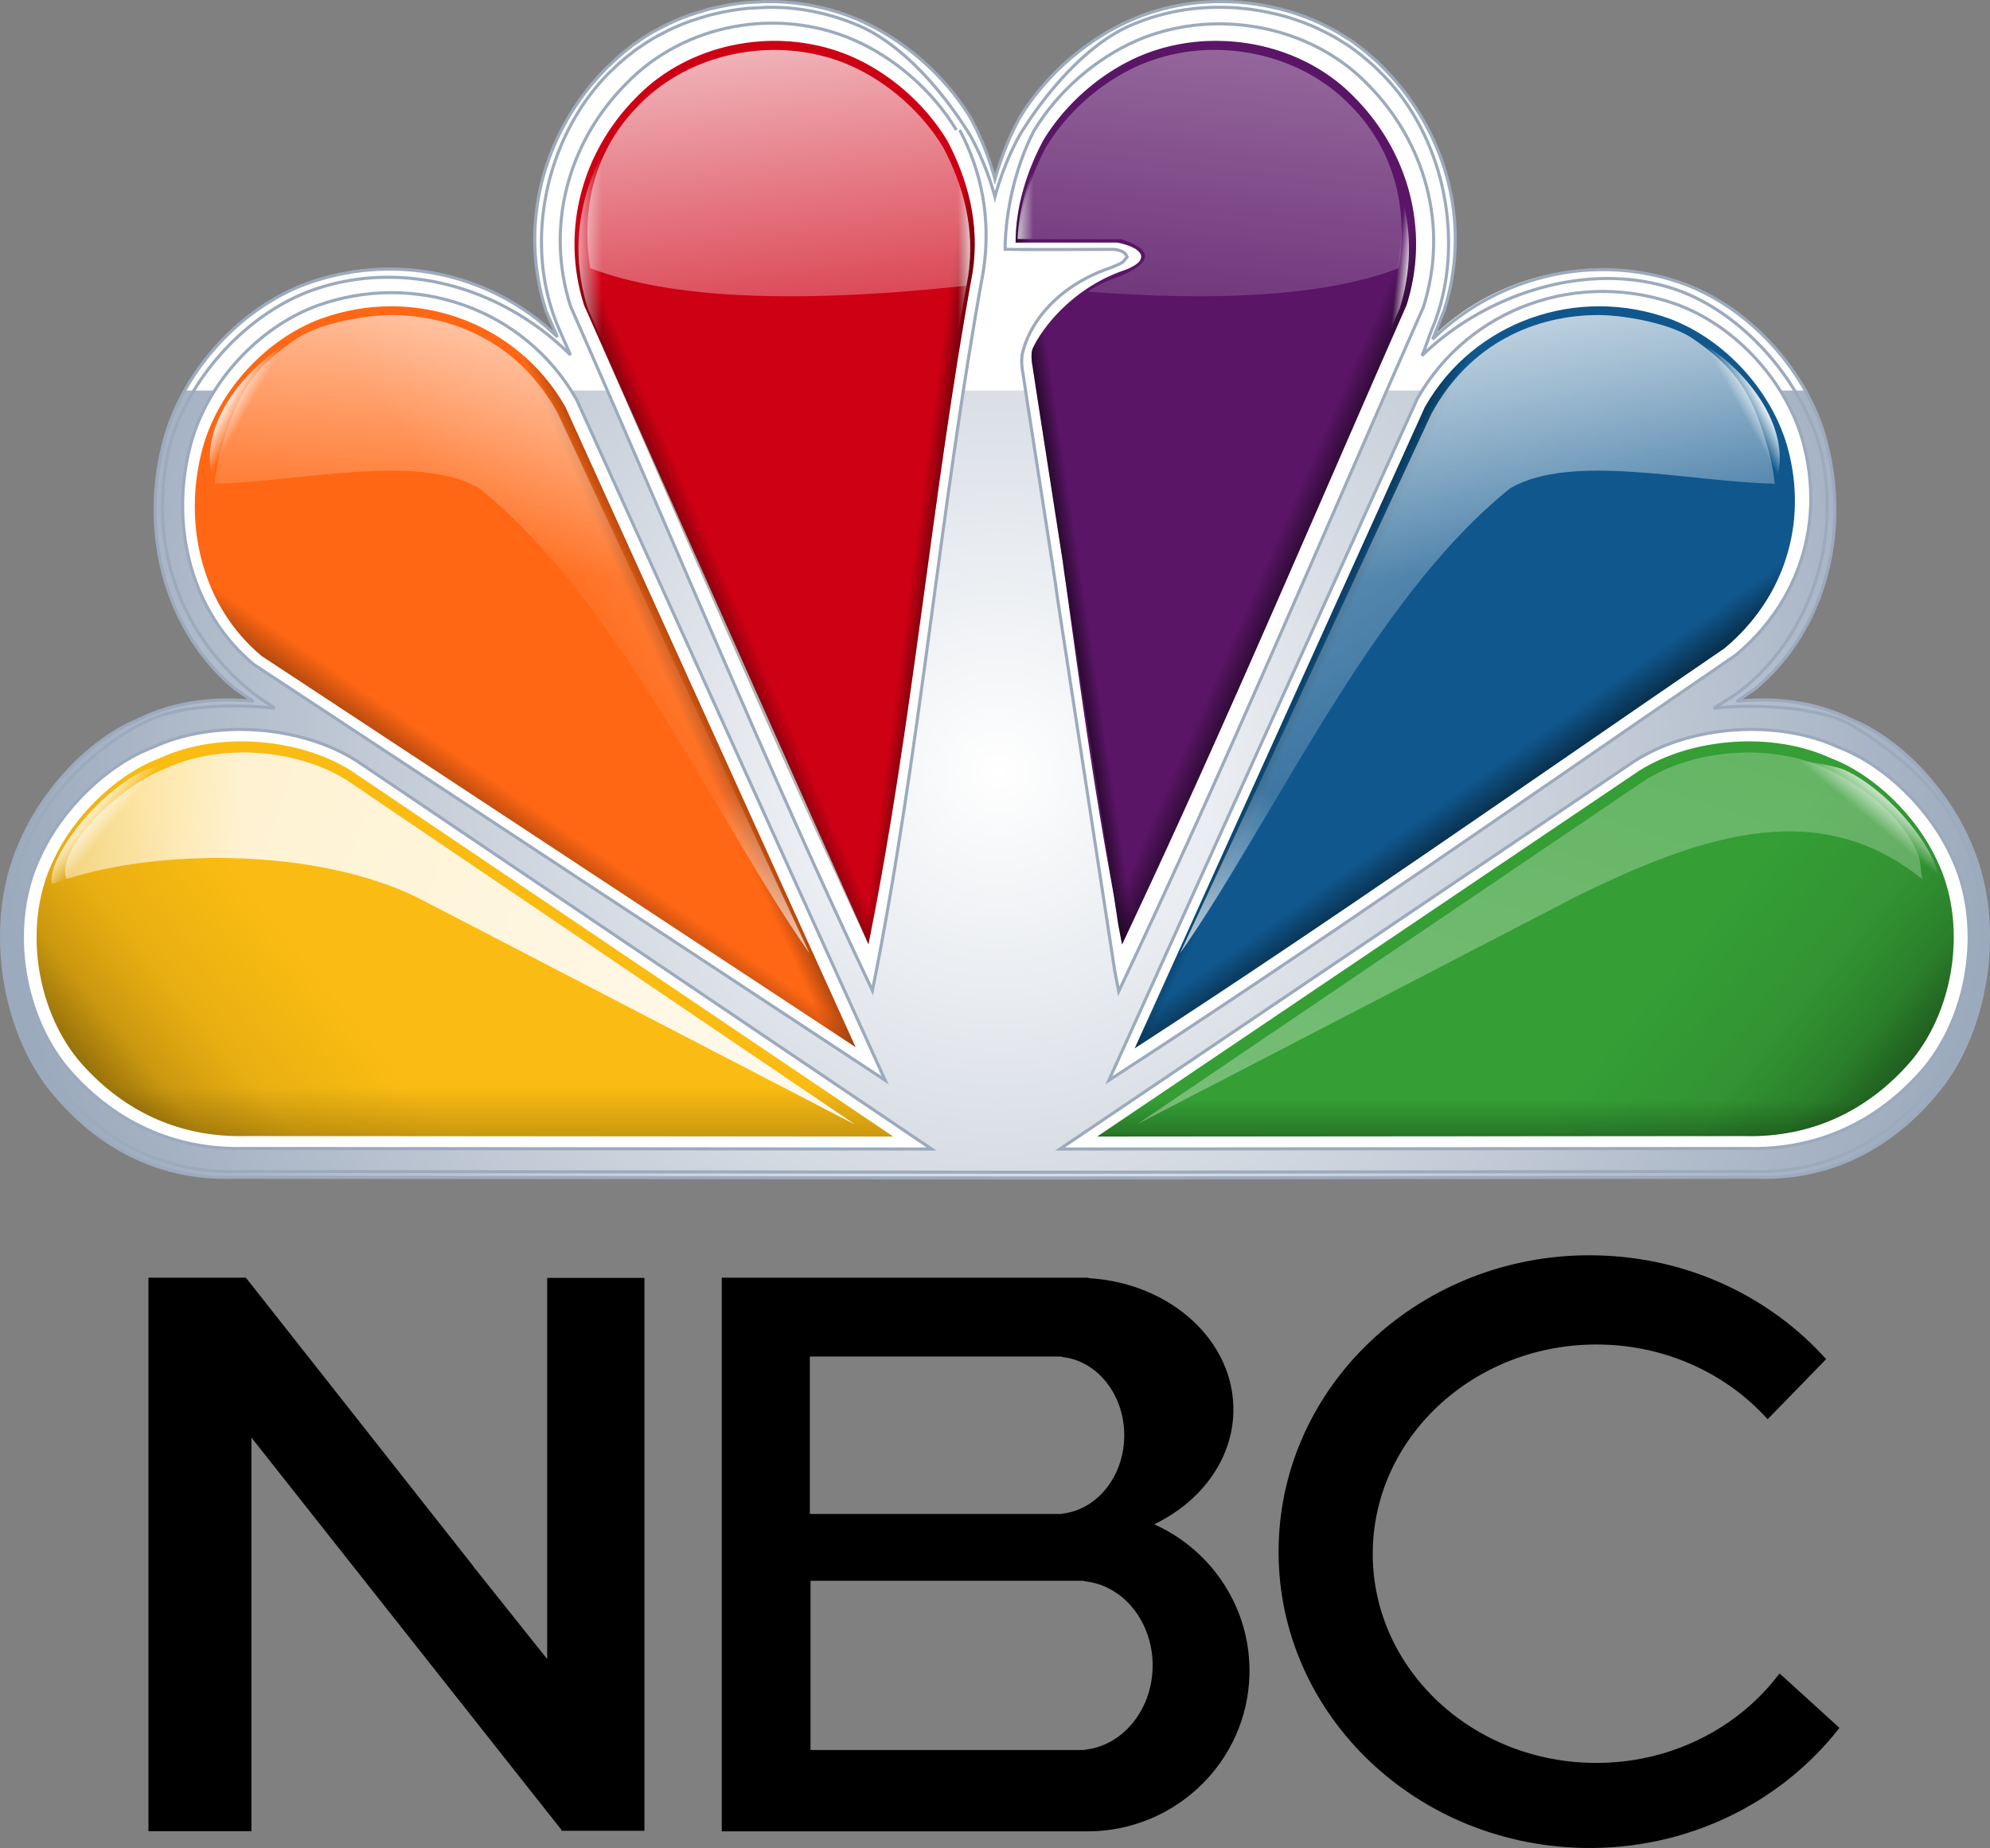 <?xml version="1.0"?>
<svg xmlns="http://www.w3.org/2000/svg" xmlns:xlink="http://www.w3.org/1999/xlink" xmlns:v="https://vecta.io/nano" viewBox="0 0 321.941 299.016"><rect x="0" y="0" width="321.941" height="299.016" fill="#808080" stroke="none"/><style><![CDATA[.B{fill:#fff}.C{stroke:#9caabd}.D{stroke-width:.5}.E{opacity:.69}]]></style><defs><linearGradient id="A" xlink:href="#w"><stop offset="0"/><stop offset=".506" stop-opacity=".192"/><stop offset=".691" stop-opacity=".067"/><stop offset="1" stop-opacity="0"/></linearGradient><linearGradient id="B" xlink:href="#w"><stop offset="0" stop-color="#fff" stop-opacity=".75"/><stop offset="1" stop-color="#fff" stop-opacity="0"/></linearGradient><linearGradient id="C" xlink:href="#w"><stop offset="0"/><stop offset="1" stop-opacity="0"/></linearGradient><linearGradient id="D" xlink:href="#w"><stop offset="0" stop-color="#fff"/><stop offset="1" stop-color="#fff" stop-opacity="0"/></linearGradient><linearGradient id="E" xlink:href="#w"><stop offset="0" stop-color="#fff"/><stop offset="1" stop-color="#fff" stop-opacity="0"/></linearGradient><linearGradient xlink:href="#E" id="F" gradientTransform="matrix(1.552,0,0,-1.507,-323.799,976.476)" x1="297.125" y1="537.608" x2="280.021" y2="559.798"/><linearGradient xlink:href="#E" id="G" gradientTransform="matrix(-1.552,0,0,-1.507,645.658,976.476)" x1="296.555" y1="538.077" x2="280.021" y2="559.798"/><linearGradient xlink:href="#D" id="H" gradientTransform="matrix(1.552,0,0,-1.507,-323.799,976.476)" x1="391.238" y1="607.236" x2="389" y2="606.023"/><linearGradient xlink:href="#B" id="I" x1="145.892" y1="184.106" x2="-18.858" y2="129.356"/><linearGradient xlink:href="#D" id="J" x1="15.832" y1="130.918" x2="18.392" y2="133.021"/><linearGradient xlink:href="#D" id="K" x1="108.338" y1="-11.091" x2="226.098" y2="162.848"/><linearGradient xlink:href="#D" id="L" x1="260.826" y1="18.461" x2="266.311" y2="90.507"/><linearGradient xlink:href="#D" id="M" x1="213.575" y1="36.016" x2="95.815" y2="115.741"/><linearGradient xlink:href="#D" id="N" x1="60.998" y1="18.461" x2="55.512" y2="90.507"/><linearGradient xlink:href="#B" id="O" x1="39.892" y1="129.606" x2="-18.858" y2="129.356"/><linearGradient xlink:href="#B" id="P" x1="176.08" y1="408.439" x2="341.08" y2="-95.728"/><linearGradient xlink:href="#D" id="Q" x1="306.126" y1="130.412" x2="303.566" y2="133.528"/><linearGradient xlink:href="#D" id="R" gradientTransform="matrix(1.552,0,0,-1.507,-323.799,976.476)" x1="233.271" y1="607.236" x2="235.509" y2="606.023"/><linearGradient xlink:href="#C" id="S" gradientTransform="matrix(1.552,0,0,-1.507,-323.799,976.476)" x1="384.697" y1="570.291" x2="379.865" y2="576.927"/><linearGradient xlink:href="#A" id="T" gradientTransform="matrix(1.552,0,0,-1.507,-323.799,976.476)" x1="422.488" y1="528.037" x2="390.603" y2="553.376"/><linearGradient xlink:href="#A" id="U" gradientTransform="matrix(1.552,0,0,-1.507,-323.799,976.476)" x1="202.096" y1="528.037" x2="233.981" y2="553.376"/><linearGradient xlink:href="#D" id="V" x1="115.433" y1="-21.77" x2="126.941" y2="78.566"/><linearGradient xlink:href="#D" id="W" x1="158.095" x2="154.987" y1="976.476" y2="976.476"/><linearGradient xlink:href="#C" id="X" gradientTransform="matrix(1.552,0,0,-1.507,-323.799,976.476)" x1="310.733" y1="605.815" x2="306.178" y2="606.401"/><linearGradient xlink:href="#C" id="Y" x1="168.642" y1="84.856" x2="173.642" y2="84.106"/><linearGradient xlink:href="#D" id="Z" x1="228.495" y1="41.501" x2="226.26" y2="41.265"/><linearGradient id="a" x1="91.137" y1="28.274" x2="97.39" y2="28.274" xlink:href="#w"><stop offset="0" stop-color="#fff"/><stop offset="1" stop-color="#fff" stop-opacity="0"/></linearGradient><linearGradient xlink:href="#C" id="b" gradientTransform="matrix(1.552,0,0,-1.507,-323.799,976.476)" x1="271.446" y1="599.949" x2="277.253" y2="602.413"/><linearGradient xlink:href="#C" id="c" gradientTransform="matrix(1.552,0,0,-1.507,-323.799,976.476)" x1="250.869" y1="557.516" x2="257.15" y2="566.309"/><linearGradient id="d" y1="190.323" x2="-323.799" y2="177.949" x1="-323.799" xlink:href="#w"><stop offset="0"/><stop offset=".571" stop-opacity=".227"/><stop offset="1" stop-opacity="0"/></linearGradient><linearGradient id="e" y1="193.356" x2="-323.799" y2="175.856" x1="-323.799" xlink:href="#w"><stop offset="0"/><stop offset=".5" stop-opacity=".212"/><stop offset="1" stop-opacity="0"/></linearGradient><linearGradient id="f" gradientTransform="matrix(1.552,0,0,-1.507,-323.799,976.476)" x1="347.17" y1="591.149" x2="352.295" y2="588.803" xlink:href="#w"><stop offset="0"/><stop offset="1" stop-opacity="0"/></linearGradient><linearGradient xlink:href="#D" id="g" x1="206.362" y1="-21.77" x2="194.855" y2="78.566"/><linearGradient id="h" x1="163.598" y1="35.959" x2="167.145" y2="35.959" xlink:href="#w"><stop offset="0" stop-color="#fff"/><stop offset="1" stop-color="#fff" stop-opacity="0"/></linearGradient><linearGradient xlink:href="#C" id="i" x1="217.892" y1="84.356" x2="209.392" y2="80.606"/><linearGradient xlink:href="#C" id="j" gradientTransform="matrix(1.552,0,0,-1.507,-323.799,976.476)" x1="280.977" y1="587.457" x2="274.027" y2="584.423"/><radialGradient id="k" gradientTransform="matrix(-0,1.009,-1.008,-0,313.125,-28.614)" cx="152.077" cy="150.339" fx="152.077" fy="150.339" r="160.72" xlink:href="#w"><stop offset="0" stop-color="#fff"/><stop offset="1" stop-color="#9caabd"/></radialGradient><path id="l" d="M123.705.262l-2.937.156-.844.094a38.37 38.37 0 0 0-4.656.844c-.112.027-.232.034-.344.063l-.562.156-1.562.469-.844.281-.406.125-1.187.438-.969.406-.687.313-.437.188-.937.469-1.187.625-.75.406-.25.156-1.094.688-1.094.75-.469.313-.281.219-1.375 1.094-1.25 1.094-1.375 1.313c-10.165 10.2-14.43 25.104-9.875 39.375l1.844 4.219c-10.557-10.312-26.379-13.792-40.719-8.562-10.834 4.047-19.956 14.32-22.875 25.281-3.904 14.626-.08 30.589 11.438 40.219l2.969 2.031c-6.502-.728-13.223.24-18.781 3.063-7.953 3.294-15.465 11.62-18.937 19.938-5.413 12.118-3.303 28.766 4.406 39.094 7.663 9.903 17.915 15.251 29.906 14.906l131.379.125 115.402-.125c.749.022 1.483.023 2.219 0 11.035-.34 20.504-5.622 27.688-14.906 7.709-10.328 9.819-26.976 4.406-39.094-3.473-8.318-10.984-16.644-18.937-19.937-5.558-2.822-12.28-3.791-18.781-3.062l2.969-2.031c11.517-9.63 15.342-25.593 11.438-40.219-2.919-10.962-12.041-21.234-22.875-25.281-14.339-5.23-30.161-1.75-40.719 8.563l1.844-4.219c4.555-14.271.29-29.175-9.875-39.375a32.38 32.38 0 0 0-1.281-1.25c-.028-.025-.066-.037-.094-.062l-.625-.562-.625-.531a33.46 33.46 0 0 0-1.375-1.094c-.095-.071-.185-.149-.281-.219a34.17 34.17 0 0 0-1.156-.812c-.132-.088-.273-.164-.406-.25l-1.094-.687-.531-.312c-.342-.196-.683-.378-1.031-.562-.208-.11-.414-.207-.625-.312l-.937-.469-.75-.344-.875-.375-.875-.344c-.258-.098-.521-.189-.781-.281l-1-.344-.687-.219c-.377-.114-.745-.21-1.125-.312l-.562-.156c-.112-.028-.232-.035-.344-.062a38.37 38.37 0 0 0-4.656-.844l-.25-.031-1.625-.156c-.041-.003-.084.003-.125 0a39.19 39.19 0 0 0-1.781-.062 37.82 37.82 0 0 0-1.875 0c-1.144.036-2.302.11-3.437.25a35.95 35.95 0 0 0-9.875 2.688c-7.15 3.102-13.904 8.884-18.156 15.938-.411.78-.816 1.572-1.187 2.375-.749 1.606-1.402 3.273-1.969 4.969-.277.829-.556 1.65-.781 2.5a40.92 40.92 0 0 0-.75-2.5c-.567-1.696-1.219-3.363-1.969-4.969-.372-.803-.776-1.595-1.187-2.375-4.253-7.053-11.006-12.835-18.156-15.937-4.188-1.814-8.735-2.794-13.312-2.937a37.82 37.82 0 0 0-1.875 0z"/><path id="m" d="M91.483 65.868l46.931 103.566-96.092-63.294c-9.632-8.026-12.837-21.331-9.571-33.521 2.441-9.136 10.087-17.673 19.148-21.047 14.879-5.408 31.661.331 39.584 14.296"/><path id="n" d="M8.658 139.167c-4.912 10.018-2.995 23.774 4 32.312 6.953 8.187 16.242 12.623 27.123 12.338l104.723.084-87.726-59.218c-8.557-5.36-21.593-6.338-30.959-2.006-7.217 2.723-14.01 9.613-17.161 16.488"/><path id="o" d="M195.674 6.637c-3.914.123-7.825.949-11.406 2.5-6.115 2.653-11.894 7.593-15.531 13.625-2.619 4.967-4.407 10.5-4.437 16.5h16.406c2.217.401 4.452 1.453 3.781 2.75-.004.01.004.021 0 .031-.019.035-.039.058-.062.094a1.61 1.61 0 0 1-.312.375 3.19 3.19 0 0 1-.344.281c-.225.162-.484.302-.812.469-.014.007-.017.024-.031.031-.293.147-.651.289-1.031.438-.352.119-.689.242-1.031.375-6.954 2.698-11.801 8.144-13.719 12.125l-.062.125c-.113.253-.162.542-.187.844-.029.329-.033.636 0 .938l.031.344c.006.03-.006.064 0 .094l.156.969.594 3.906 4.281 27.594.313 2.313 8.656 56.344.594 3.094c.01-.021.021-.041.031-.062 16.118-34.061 30.774-68.827 45.969-103.313 3.895-12.204.255-24.964-8.437-33.687-6.045-6.252-14.795-9.364-23.406-9.094z"/><path id="p" d="M195.236 8.106c-3.831.12-7.62.919-11.125 2.438-5.984 2.596-11.659 7.44-15.219 13.344-2.363 4.481-4.017 9.434-4.281 14.781h16.687c5.699 1.572 5.097 3.991.281 5.906-6.853 2.135-11.022 7.305-14.469 12.969 5.03 31.157 8.091 62.877 14.281 93.594 15.78-33.361 30.152-67.412 45.031-101.188 3.812-11.944.258-24.4-8.25-32.937-5.916-6.119-14.509-9.171-22.937-8.906zm-30.625 33.031c.019.611.036 1.224.094 1.844l-.031-1.844h-.062z"/><path id="q" d="M230.519 65.868l-46.931 103.743c31.611-20.483 63.753-43.074 95.385-64.709 9.632-8.026 13.544-20.094 10.279-32.284-2.441-9.136-10.087-17.673-19.148-21.047-14.879-5.408-31.661.331-39.584 14.296"/><path id="r" d="M313.344 139.167c4.912 10.018 2.995 23.774-4 32.312-6.953 8.187-16.242 12.623-27.123 12.338l-104.723.084 87.726-59.218c8.557-5.36 21.593-6.338 30.959-2.006 7.217 2.723 14.01 9.613 17.161 16.488"/><path id="s" d="M153.26 22.763c3.303 6.263 5.27 13.418 4.079 21.287-6.585 35.996-9.651 73.037-16.846 108.738-16.124-34.087-30.793-68.875-45.997-103.386-3.895-12.204-.267-24.935 8.425-33.659 8.793-9.094 23.339-11.574 34.8-6.609 6.115 2.653 11.901 7.596 15.538 13.628"/><path id="t" d="M152.623 23.882c3.232 6.13 5.158 13.132 3.992 20.834-6.444 35.229-9.446 71.481-16.487 106.422-15.78-33.361-30.137-67.408-45.017-101.184-3.812-11.944-.262-24.404 8.246-32.941 8.606-8.9 22.842-11.328 34.059-6.469 5.984 2.596 11.648 7.434 15.207 13.338"/><path id="u" d="M39.799 121.762c-4.552-.056-9.1.773-12.969 2.563-8.271 3.206-17.946 13.517-16.058 17.89 15.953-5.055 40.726-4.777 56.589 2.923l70.906 36.781-82.187-55.687c-4.545-2.847-10.429-4.396-16.281-4.469z"/><path id="v" d="M63.217 50.981c-3.463.005-10.989 1.129-14.938 3.656-7.367 4.941-9.966 9.188-12.562 18.531-.463 1.746-.759 3.507-.938 5.281l.156-.188c13.552-.27 32.646-5.037 42.63.723 22.483 18.01 38.537 54.139 53.393 75.26L90.31 66.918C84.148 55.61 73.607 50.969 63.217 50.981z"/><linearGradient id="w" gradientUnits="userSpaceOnUse"/></defs><use xlink:href="#l" class="B"/><use xlink:href="#l" opacity=".5" fill="url(#k)"/><path d="M123.719.25l-2.937.156-.844.094a38.37 38.37 0 0 0-4.656.844c-.112.027-.232.034-.344.063l-.562.156-1.562.469-.844.281-.406.125-1.187.438-.969.406-.687.313-.437.188-.937.469-1.187.625-.75.406-.25.156-1.094.688-1.094.75-.469.313-.281.219-1.375 1.094-1.25 1.094-1.375 1.313c-10.165 10.2-14.43 25.104-9.875 39.375l1.844 4.219C79.63 44.188 63.808 40.708 49.469 45.937c-8.112 3.031-15.255 9.563-19.562 17.25h262.156c-4.307-7.687-11.45-14.219-19.562-17.25-14.339-5.23-30.161-1.75-40.719 8.563l1.844-4.219c4.555-14.271.29-29.175-9.875-39.375a32.38 32.38 0 0 0-1.281-1.25c-.028-.025-.066-.037-.094-.062l-.625-.562-.625-.531a33.46 33.46 0 0 0-1.375-1.094c-.095-.071-.185-.149-.281-.219a34.17 34.17 0 0 0-1.156-.812c-.132-.088-.273-.164-.406-.25l-1.094-.687-.531-.312c-.342-.196-.683-.378-1.031-.562-.208-.11-.414-.207-.625-.312l-.937-.469-.75-.344-.875-.375-.875-.344c-.258-.098-.521-.189-.781-.281l-1-.344-.687-.219c-.377-.114-.745-.21-1.125-.312l-.562-.156c-.112-.028-.232-.035-.344-.062A38.37 38.37 0 0 0 202.031.5l-.25-.031-1.625-.156c-.041-.003-.084.003-.125 0A39.19 39.19 0 0 0 198.25.25a37.82 37.82 0 0 0-1.875 0c-1.144.036-2.302.11-3.437.25a35.95 35.95 0 0 0-9.875 2.688c-7.15 3.102-13.904 8.884-18.156 15.938-.411.78-.816 1.572-1.187 2.375-.749 1.606-1.402 3.273-1.969 4.969-.277.829-.556 1.65-.781 2.5a40.92 40.92 0 0 0-.75-2.5c-.567-1.696-1.219-3.363-1.969-4.969-.372-.803-.776-1.595-1.187-2.375-4.253-7.053-11.006-12.835-18.156-15.938-4.188-1.814-8.735-2.794-13.312-2.938a37.82 37.82 0 0 0-1.875 0z" class="B"/><path d="M123.705.262l-2.937.156-.844.094a38.37 38.37 0 0 0-4.656.844c-.112.027-.232.034-.344.063l-.562.156-1.562.469-.844.281-.406.125-1.187.438-.969.406-.687.313-.437.188-.937.469-1.187.625-.75.406-.25.156-1.094.688-1.094.75-.469.313-.281.219-1.375 1.094-1.25 1.094-1.375 1.313c-10.165 10.2-14.43 25.104-9.875 39.375l1.844 4.219c-10.557-10.312-26.379-13.792-40.719-8.562-10.834 4.047-19.956 14.32-22.875 25.281-3.904 14.626-.08 30.589 11.438 40.219l2.969 2.031c-6.502-.728-13.223.24-18.781 3.063-7.953 3.294-15.465 11.62-18.937 19.938-5.413 12.118-3.303 28.766 4.406 39.094 7.663 9.903 17.915 15.251 29.906 14.906l131.379.125 115.402-.125c.749.022 1.483.023 2.219 0 11.035-.34 20.504-5.622 27.688-14.906 7.709-10.328 9.819-26.976 4.406-39.094-3.473-8.318-10.984-16.644-18.937-19.937-5.558-2.822-12.28-3.791-18.781-3.062l2.969-2.031c11.517-9.63 15.342-25.593 11.438-40.219-2.919-10.962-12.041-21.234-22.875-25.281-14.339-5.23-30.161-1.381-40.719 8.932.617-1.405 1.225-3.184 1.844-4.588 4.555-14.271.29-29.175-9.875-39.375a32.38 32.38 0 0 0-1.281-1.25c-.028-.025-.066-.037-.094-.062l-.625-.562-.625-.531a33.46 33.46 0 0 0-1.375-1.094c-.095-.071-.185-.149-.281-.219a34.17 34.17 0 0 0-1.156-.812c-.132-.088-.273-.164-.406-.25l-1.094-.687-.531-.312c-.342-.196-.683-.378-1.031-.562-.208-.11-.414-.207-.625-.312l-.937-.469-.75-.344-.875-.375-.875-.344c-.258-.098-.521-.189-.781-.281l-1-.344-.687-.219c-.377-.114-.745-.21-1.125-.312l-.562-.156c-.112-.028-.232-.035-.344-.062a38.37 38.37 0 0 0-4.656-.844l-.25-.031-1.625-.156c-.041-.003-.084.003-.125 0a39.19 39.19 0 0 0-1.781-.062 37.82 37.82 0 0 0-1.875 0c-1.144.036-2.302.11-3.437.25a35.95 35.95 0 0 0-9.875 2.688c-7.15 3.102-13.904 8.884-18.156 15.938-.411.78-.816 1.572-1.187 2.375-.749 1.606-1.402 3.273-1.969 4.969-.277.829-.556 1.65-.781 2.5a40.92 40.92 0 0 0-.75-2.5c-.567-1.696-1.219-3.363-1.969-4.969-.372-.803-.776-1.595-1.187-2.375-4.253-7.053-11.006-12.835-18.156-15.937-4.188-1.814-8.735-2.794-13.312-2.937a37.82 37.82 0 0 0-1.875 0z" fill="none" class="C D"/><path d="M24.017 206.741V296.3h16.659v-63.692l50.114 63.427.034.199h13.43v-89.46H88.523v61.671l-11.884-14.904v-.033L39.783 206.74H24.017zm231.749-3.613c-26.621.687-48.269 21.166-48.904 46.822-.656 26.483 21.329 48.428 49.121 49.053 16.995.382 32.182-7.325 41.598-19.413l-.108-.111-8.79-7.996-.796-.707c-6.711 8.962-17.925 14.744-30.493 14.467-19.972-.441-35.775-15.938-35.304-34.624s17.068-33.502 37.04-33.062c10.756.237 20.338 4.871 26.803 12.049.012.013.025.024.036.037l9.26-9.52.217-.186c-8.993-10.036-22.226-16.476-37.076-16.81-.869-.02-1.746-.022-2.604 0zm-138.999 3.607v89.59h59.322c14.066-.083 25.662-11.239 26.044-25.289.293-10.784-6.081-20.22-15.409-24.396 7.419-3.569 12.558-10.242 12.805-18 .365-11.485-10.046-21.054-23.439-21.83v-.074h-59.322zm14.252 12.756h40.73v.074c5.802.552 10.287 6.23 10.128 13.016-.153 6.546-4.593 11.811-10.128 12.347v.037h-40.73V219.49zm.108 36.297h44.311v.074c6.315.593 11.205 6.693 11.032 13.983-.167 7.032-5.007 12.701-11.032 13.277v.037h-44.311v-27.372z"/><g class="C D"><path d="M123.931 1.193l-2.92.155-.839.093c-1.562.181-3.102.465-4.628.835-.111.027-.231.034-.342.062l-.559.155-1.553.464-.839.278-.404.124-1.18.433-.963.402-.683.309-.435.186-.932.464-1.18.619-.745.402-.248.155-1.087.681-1.087.743-.466.309-.28.217-1.367 1.083-1.242 1.083-1.367 1.3c-10.103 10.101-14.23 27.498-8.13 41.517l1.833 4.177C80.934 46.121 64.508 41.87 50.256 47.049c-10.768 4.008-19.958 14.426-22.859 25.28-3.634 15.959 1.777 30.72 14.085 40.256l2.951 2.011c-6.462-.721-14.905-.548-20.429 1.966-7.905 3.655-16.079 11.528-19.531 19.764-5.38 12-3.529 28.238 4.133 38.465 7.616 9.807 17.806 15.102 29.724 14.76l130.58.124 114.701-.124c.745.021 1.474.022 2.205 0 10.968-.337 20.379-5.567 27.519-14.76 7.662-10.227 9.759-26.712 4.379-38.711-3.452-8.236-11.479-14.908-18.822-19.125-5.524-2.626-15.179-3.08-21.641-2.359.98-.674 2.22-1.338 3.197-2.011 10.217-7.075 18.099-22.574 14.096-39.763-2.901-10.854-12.091-21.764-22.859-25.772-14.252-5.179-31.147.289-41.64 10.5.613-1.391 1.218-3.402 1.833-4.793 5.305-13.353 1.891-30.755-8.523-41.011a32.13 32.13 0 0 0-1.273-1.238c-.027-.025-.066-.037-.093-.062l-.621-.557-.621-.526c-.448-.371-.9-.737-1.367-1.083-.095-.07-.184-.147-.28-.217-.378-.274-.76-.546-1.149-.805-.132-.087-.271-.162-.404-.248l-1.087-.681-.528-.309a34.78 34.78 0 0 0-1.025-.557c-.207-.109-.412-.205-.621-.309l-.932-.464-.745-.34-.87-.371-.87-.34c-.257-.097-.517-.187-.776-.278l-.994-.34-.683-.217c-.374-.113-.74-.208-1.118-.309l-.559-.155c-.111-.028-.23-.035-.342-.062-1.526-.37-3.066-.655-4.628-.835l-.248-.031-1.615-.155c-.041-.003-.083.003-.124 0-.586-.037-1.184-.051-1.77-.062a37.73 37.73 0 0 0-1.864 0c-1.137.036-2.288.109-3.417.248-3.386.417-6.693 1.314-9.815 2.661-7.107 3.072-13.819 10.931-18.046 17.916-.409.772-.811 1.556-1.18 2.352-.745 1.59-1.393 3.241-1.957 4.92-.275.821-.553 1.723-.776 2.565-.223-.839-.471-1.657-.745-2.476-.564-1.679-1.212-3.33-1.957-4.92-.369-.795-.772-1.58-1.18-2.352-4.227-6.984-10.939-14.844-18.046-17.916-4.162-1.796-8.682-2.856-13.232-2.998a37.73 37.73 0 0 0-1.864 0z" fill="none"/><path d="M155.258 21.033c3.538 6.708 5.112 14.369 3.836 22.797-7.055 38.548-10.251 78.215-17.959 116.448-17.274-36.503-32.545-73.758-48.834-110.716-4.173-13.069-.286-26.703 9.027-36.045 9.42-9.739 24.471-12.395 36.749-7.078 6.551 2.841 12.75 8.135 16.647 14.594" class="B"/></g><path d="M126.344 6.625c-8.612-.27-17.361 2.873-23.406 9.125-8.693 8.723-12.333 21.452-8.438 33.656l46 103.375c7.195-35.702 10.259-72.723 16.844-108.719 1.191-7.87-.791-15.049-4.094-21.312-3.637-6.032-9.417-10.972-15.531-13.625-3.581-1.551-7.461-2.377-11.375-2.5z" fill="#ce0014"/><path d="M93.302 64.691l49.896 110.104-102.162-67.29C30.795 98.973 27.388 84.828 30.86 71.868c2.595-9.712 10.724-18.789 20.358-22.375 15.819-5.749 33.661.352 42.085 15.198" class="B C D"/><use xlink:href="#m" fill="#ff6714"/><path d="M6.527 138.419c-5.213 10.637-3.178 25.243 4.246 34.309 7.38 8.693 17.24 13.403 28.788 13.101l111.153.09-93.113-62.877c-9.082-5.691-22.919-6.73-32.86-2.13-7.66 2.891-14.87 10.206-18.215 17.507m309.136 0c5.213 10.637 3.178 25.243-4.246 34.309-7.38 8.693-17.24 13.403-28.788 13.101l-111.153.09 93.113-62.877c9.082-5.691 22.919-6.73 32.86-2.13 7.66 2.891 14.87 10.206 18.215 17.507" class="B C D"/><use xlink:href="#m" fill="url(#j)"/><use xlink:href="#n" fill="#fabc13"/><path d="M196.15 3.875c-4.194.131-8.384 1.016-12.221 2.678-6.552 2.841-12.744 8.133-16.641 14.593-2.806 5.32-4.652 12.776-4.684 19.203.4.047 17.202.024 17.579 0 1.487.186 1.845.542 2.165 1.219-.109.098-.614.779-.756.876-.332.224-.548.264-.836.427-.314.157-.601.265-1.008.425-.377.127-.739.26-1.105.402-7.488 2.846-11.752 8.131-13.072 12.858l-.115.457c-.121.271-.116.696-.143 1.019-.031.353-.035.681 0 1.004l.033.368c.006.032-.006.068 0 .1l.167 1.038.636 4.184 4.587 29.554.335 2.477 9.275 60.347.636 3.314c.011-.023.023-.044.034-.067 17.269-36.48 32.974-73.716 49.254-110.652 4.174-13.071.274-26.738-9.041-36.081-6.477-6.696-15.852-10.029-25.079-9.74z" class="B C D"/><path d="M195.688 6.625c-3.914.123-7.825.949-11.406 2.5-6.115 2.653-11.894 7.593-15.531 13.625-2.619 4.967-4.407 10.5-4.437 16.5h16.406c2.217.401 4.452 1.453 3.781 2.75-.004.01.004.021 0 .031-.019.035-.039.058-.062.094a1.61 1.61 0 0 1-.312.375 3.19 3.19 0 0 1-.344.281c-.225.162-.484.302-.812.469-.014.007-.017.024-.031.031-.293.147-.651.289-1.031.438-.352.119-.689.242-1.031.375-6.954 2.698-11.801 8.144-13.719 12.125l-.062.125c-.113.253-.162.542-.187.844-.029.329-.033.636 0 .938l.031.344c.006.03-.006.064 0 .094l.156.969.594 3.906 4.281 27.594c.025.187.037.375.063.563l.25 1.75.031.188c2.356 17.305 4.733 34.606 7.938 51.625.014.072.018.147.031.219l.656 4.313.594 3.094c.01-.021.021-.041.031-.062 16.118-34.061 30.774-68.827 45.969-103.313 3.895-12.204.255-24.964-8.437-33.687-6.045-6.252-14.794-9.364-23.406-9.094z" fill="#5a1566"/><use xlink:href="#o" fill="url(#Y)"/><use xlink:href="#o" fill="url(#i)"/><use xlink:href="#p" fill="url(#h)"/><path d="M196.08 8.074c-4.025.055-8.038.874-11.719 2.469-5.984 2.596-11.628 7.44-15.187 13.344-2.368 4.491-4.015 9.451-4.281 14.813h16.469c8.067 2.546 1.41 5.472-1.187 6.375-1.509.529-2.891 1.26-4.187 2.125 22.191 1.694 39.093.501 50.313-3.812 1.577-9.841-.807-19.282-7.875-26.375-5.379-5.563-12.959-8.599-20.625-8.906a31.97 31.97 0 0 0-1.719-.031z" opacity=".5" fill="url(#g)"/><path d="M229.296 64.497l-49.9 110.299c33.611-21.777 67.786-45.796 101.419-68.798 10.242-8.533 14.4-21.364 10.929-34.324-2.595-9.713-10.725-18.79-20.359-22.377-15.821-5.75-33.664.352-42.088 15.199" class="B C D"/><use xlink:href="#q" fill="#10578d"/><use xlink:href="#r" fill="#359e35"/><use xlink:href="#q" fill="url(#f)"/><use xlink:href="#n" fill="url(#e)"/><use xlink:href="#r" fill="url(#d)"/><use xlink:href="#m" fill="url(#c)"/><use xlink:href="#s" fill="url(#b)"/><use xlink:href="#t" fill="url(#a)"/><use xlink:href="#p" fill="url(#Z)"/><use xlink:href="#s" fill="url(#X)"/><use xlink:href="#t" fill="url(#W)"/><path d="M123.986 8.106c-7.666.307-15.246 3.344-20.625 8.906-7.068 7.093-9.452 16.534-7.875 26.375 12.926 4.97 33.406 5.804 60.812 2.844h.063l.25-1.5c1.166-7.702-.768-14.714-4-20.844-3.559-5.903-9.203-10.747-15.187-13.344-4.206-1.822-8.838-2.622-13.437-2.437z" fill="url(#V)"/><use xlink:href="#n" fill="url(#U)"/><path d="M313.329 139.167c4.912 10.018 2.995 23.774-4 32.312-6.953 8.187-16.242 12.623-27.123 12.338l-104.723.084 87.726-59.218c8.557-5.36 21.593-6.338 30.959-2.006 7.217 2.723 14.01 9.613 17.161 16.488" fill="url(#T)"/><use xlink:href="#q" fill="url(#S)"/><path d="M63.217 50.981c-4.56.005-11.904 1.495-15.852 4.022-8.781 4.953-15.925 15.296-12.586 23.447l-1.489-.004c13.552-.27 34.292-5.22 44.276.541 22.483 18.01 38.537 54.139 53.393 75.26L90.31 66.918C84.148 55.61 73.972 50.969 63.582 50.981z" fill="url(#R)"/><path d="M284.079 122.585c4.552-.056 11.568.956 14.157 1.923 7.814 3.389 16.209 14.431 15.327 18.53-15.953-5.055-41.183-4.777-57.047 2.923l-70.906 36.781 82.188-55.687c4.545-2.847 10.429-4.396 16.281-4.469z" fill="url(#Q)" class="E"/><path d="M282.424 121.762c4.552-.056 9.1.773 12.969 2.562 7.72 3.67 12.953 9.07 14.895 13.882.459.935.401 3.074.735 4.07-16.494-13.27-34.917-7.621-56.161 2.861l-70.906 36.781 82.187-55.687c4.545-2.847 10.429-4.396 16.281-4.469z" opacity=".75" fill="url(#P)"/><use xlink:href="#u" fill="url(#O)" class="E"/><path d="M63.142 50.981c-3.463.004-10.989 1.129-14.937 3.656-7.367 4.941-9.966 9.188-12.562 18.531-.463 1.746-.759 3.507-.937 5.281l.156-.187c13.552-.27 32.646-5.037 42.63.723 22.483 18.01 38.537 54.139 53.393 75.26L90.236 66.918C84.074 55.61 73.532 50.969 63.142 50.981z" fill="url(#N)"/><use xlink:href="#v" fill="url(#M)"/><path d="M258.681 50.981c3.463.005 10.989 1.129 14.938 3.656 7.367 4.941 9.966 9.188 12.563 18.531.463 1.746.759 3.507.937 5.281l-.156-.188c-13.552-.27-32.646-5.037-42.63.723-22.483 18.01-38.537 54.139-53.393 75.26l40.648-87.327c6.162-11.309 16.704-15.949 27.094-15.938z" fill="url(#L)"/><path d="M258.696 50.981c3.463.005 10.989 1.129 14.938 3.656 7.367 4.941 9.966 9.188 12.562 18.531.463 1.746.759 3.507.938 5.281l-.156-.188c-13.552-.27-32.646-5.037-42.63.723-22.483 18.01-38.537 54.139-53.393 75.26l40.648-87.327c6.162-11.309 16.704-15.949 27.094-15.938z" fill="url(#K)"/><path d="M37.879 122.585c-4.552-.056-11.568.956-14.157 1.923-7.814 3.389-16.209 14.431-15.327 18.53 15.953-5.055 41.183-4.777 57.047 2.923l70.906 36.781-82.188-55.687c-4.545-2.847-10.429-4.396-16.281-4.469z" fill="url(#J)" class="E"/><use xlink:href="#u" fill="url(#I)" class="E"/><path d="M258.654 50.981c4.56.005 11.904 1.495 15.852 4.022 8.781 4.953 15.925 15.296 12.586 23.447l1.489-.004c-13.552-.27-34.292-5.22-44.276.541-22.483 18.01-38.537 54.139-53.393 75.26l40.648-87.327c6.162-11.309 16.338-15.949 26.728-15.938z" fill="url(#H)"/><path d="M258.642 50.981c3.463.005 10.989 1.129 14.938 3.656 7.367 4.941 9.966 9.188 12.563 18.531.463 1.746.759 3.507.938 5.281l-.156-.188c-13.552-.27-32.646-5.037-42.63.723-22.483 18.01-38.537 54.139-53.393 75.26l40.648-87.327c6.162-11.309 16.704-15.949 27.094-15.938z" fill="url(#G)"/><use xlink:href="#v" fill="url(#F)"/></svg>
